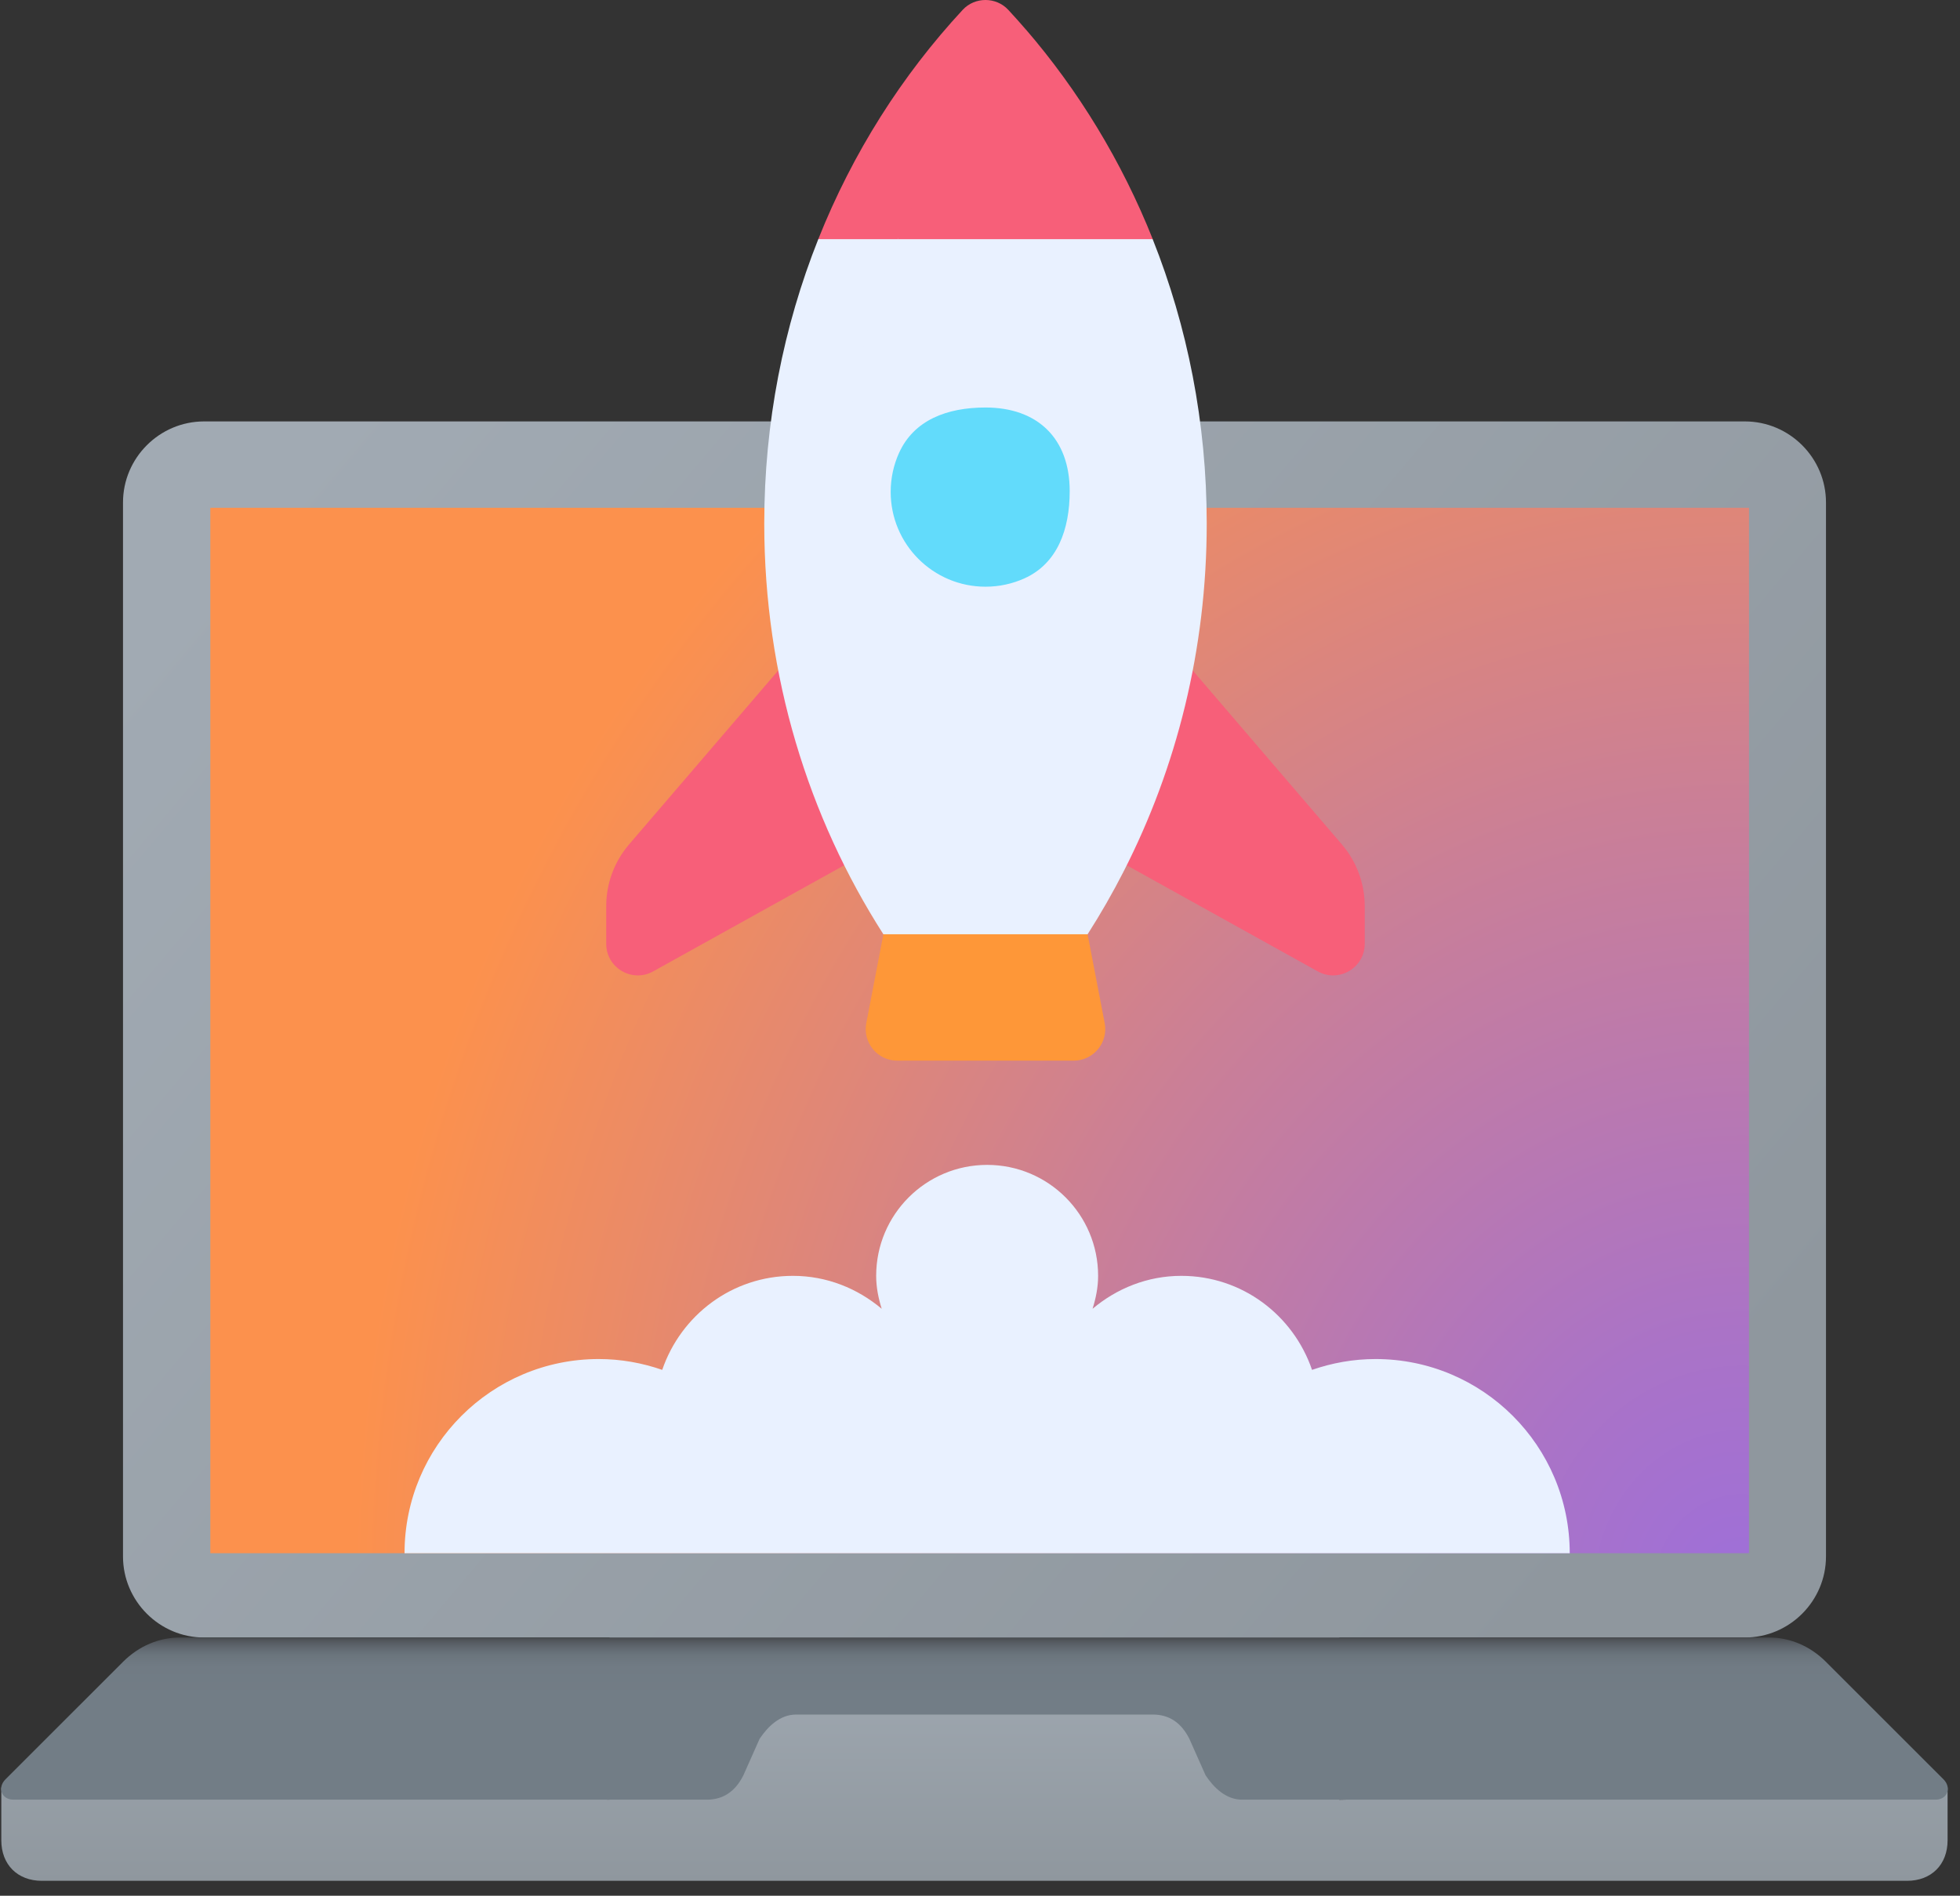 <?xml version="1.0" encoding="utf-8"?>
<svg xmlns="http://www.w3.org/2000/svg" fill="none" height="119" viewBox="0 0 123 119" width="123">
<rect x="0" y="0" width="123" height="119" fill="#333333" stroke="none"/>
<path d="M109.501 102.79H12.808C10.009 102.79 7.719 100.5 7.719 97.701V31.542C7.719 28.743 10.009 26.453 12.808 26.453H109.501C112.3 26.453 114.59 28.743 114.59 31.542V97.701C114.59 100.5 112.3 102.79 109.501 102.79Z" fill="url(#paint0_linear_450_4013)"/>
<path d="M84.052 112.968V102.79H38.25V112.968L0.082 112.21V115.518C0.082 117.045 1.1 118.062 2.627 118.062H119.676C121.203 118.062 122.221 117.045 122.221 115.518V112.21L84.052 112.973V112.968Z" fill="url(#paint1_linear_450_4013)"/>
<path d="M121.969 111.696L114.589 104.317C113.572 103.299 112.299 102.79 111.027 102.79H11.281C10.008 102.79 8.736 103.299 7.718 104.317L0.339 111.696C-0.17 112.205 0.085 112.968 0.848 112.968H44.36C45.378 112.968 46.141 112.459 46.65 111.441L47.668 109.151C48.177 108.388 48.94 107.625 49.958 107.625H72.35C73.368 107.625 74.131 108.134 74.64 109.151L75.658 111.441C76.167 112.205 76.93 112.968 77.948 112.968H121.46C122.223 112.968 122.478 112.205 121.969 111.696Z" fill="url(#paint2_linear_450_4013)"/>
<path d="M109.758 31.874H13.199V97.497H109.758V31.874Z" fill="url(#paint3_radial_450_4013)"/>
<path d="M45.641 45.816L39.475 53.008C38.551 54.086 38.043 55.46 38.043 56.88V59.242C38.043 60.754 39.667 61.71 40.99 60.976L49.534 56.229L45.641 45.816Z" fill="#F75F79"/>
<path d="M49.534 56.229L55.894 52.696L49.943 40.796L45.641 45.816C46.559 49.422 47.861 52.909 49.534 56.229Z" fill="#F75F79"/>
<path d="M73.743 40.795L84.211 53.008C85.136 54.086 85.644 55.46 85.644 56.88V59.242C85.644 60.754 84.019 61.71 82.697 60.976L67.793 52.696L73.743 40.795Z" fill="#F75F79"/>
<path d="M72.336 15.011L55.019 11.958C51.996 18.222 50.285 25.324 50.285 32.862C50.285 42.438 53.057 51.301 57.761 58.646L70.525 54.679C73.835 48.196 75.728 40.773 75.728 32.862C75.728 26.524 74.518 20.494 72.336 15.011Z" fill="#E9F1FF"/>
<path d="M60.658 54.679C59.058 54.679 57.639 53.708 56.993 52.245C54.395 46.361 52.919 39.805 52.919 32.862C52.919 26.517 54.141 20.49 56.337 15.011L55.12 13.792L51.352 15.012C49.171 20.494 47.961 26.524 47.961 32.862C47.961 42.438 50.733 51.301 55.437 58.646L61.484 61.087L68.252 58.646C69.067 57.373 69.831 56.039 70.526 54.679H60.658Z" fill="#E9F1FF"/>
<path d="M67.377 66.579H56.312C55.066 66.579 54.129 65.445 54.364 64.222L55.437 58.646H68.252L69.325 64.222C69.56 65.445 68.622 66.579 67.377 66.579Z" fill="#FE9738"/>
<path d="M67.129 30.824C67.129 33.237 66.358 35.37 64.293 36.303C63.547 36.641 62.718 36.828 61.845 36.828C58.559 36.828 55.895 34.164 55.895 30.878C55.895 30.009 56.081 29.183 56.416 28.438C57.348 26.369 59.428 25.58 61.845 25.58C65.131 25.58 67.129 27.538 67.129 30.824Z" fill="#62DBFB"/>
<path d="M64.358 1.825C64.358 1.825 56.744 4.485 56.34 15.011L72.34 15.011C70.395 10.127 67.678 5.673 64.358 1.825Z" fill="#F75F79"/>
<path d="M64.354 1.825C63.999 1.414 63.641 1.014 63.273 0.617C62.51 -0.206 61.177 -0.206 60.415 0.617C56.601 4.73 53.503 9.606 51.352 15.011L56.336 15.011C58.287 10.147 61.042 5.663 64.354 1.825Z" fill="#F75F79"/>
<path d="M86.322 85.309C84.924 85.309 83.587 85.556 82.337 85.989C81.166 82.565 77.956 80.087 74.135 80.087C72.004 80.087 70.077 80.882 68.564 82.154C68.77 81.496 68.912 80.811 68.912 80.087C68.912 76.24 65.794 73.122 61.948 73.122C58.102 73.122 54.984 76.24 54.984 80.087C54.984 80.811 55.126 81.496 55.331 82.154C53.818 80.882 51.892 80.087 49.761 80.087C45.939 80.087 42.729 82.565 41.558 85.989C40.308 85.556 38.971 85.309 37.574 85.309C30.843 85.309 25.387 90.766 25.387 97.497H98.509C98.508 90.766 93.052 85.309 86.322 85.309Z" fill="#E9F1FF"/>
<defs>
<linearGradient gradientUnits="userSpaceOnUse" id="paint0_linear_450_4013" x1="18.396" x2="100.534" y1="28.555" y2="97.843">
<stop stop-color="#A1AAB3"/>
<stop offset="1" stop-color="#8F979E"/>
</linearGradient>
<linearGradient gradientUnits="userSpaceOnUse" id="paint1_linear_450_4013" x1="61.141" x2="61.141" y1="102.754" y2="118.098">
<stop stop-color="#A1AAB3"/>
<stop offset="1" stop-color="#8F979E"/>
</linearGradient>
<linearGradient gradientUnits="userSpaceOnUse" id="paint2_linear_450_4013" x1="61.144" x2="61.144" y1="102.78" y2="112.983">
<stop stop-color="#484B4F"/>
<stop offset="0.03" stop-color="#565B61"/>
<stop offset="0.07" stop-color="#626A72"/>
<stop offset="0.11" stop-color="#6B757D"/>
<stop offset="0.18" stop-color="#717B84"/>
<stop offset="0.37" stop-color="#727D86"/>
</linearGradient>
<radialGradient cx="0" cy="0" gradientTransform="translate(109.647 99.72) scale(87.793 94.528)" gradientUnits="userSpaceOnUse" id="paint3_radial_450_4013" r="1">
<stop stop-color="#9E6FD9"/>
<stop offset="0.17" stop-color="#AA73C7"/>
<stop offset="0.52" stop-color="#CA7F97"/>
<stop offset="1" stop-color="#FC914D"/>
</radialGradient>
</defs>
</svg>